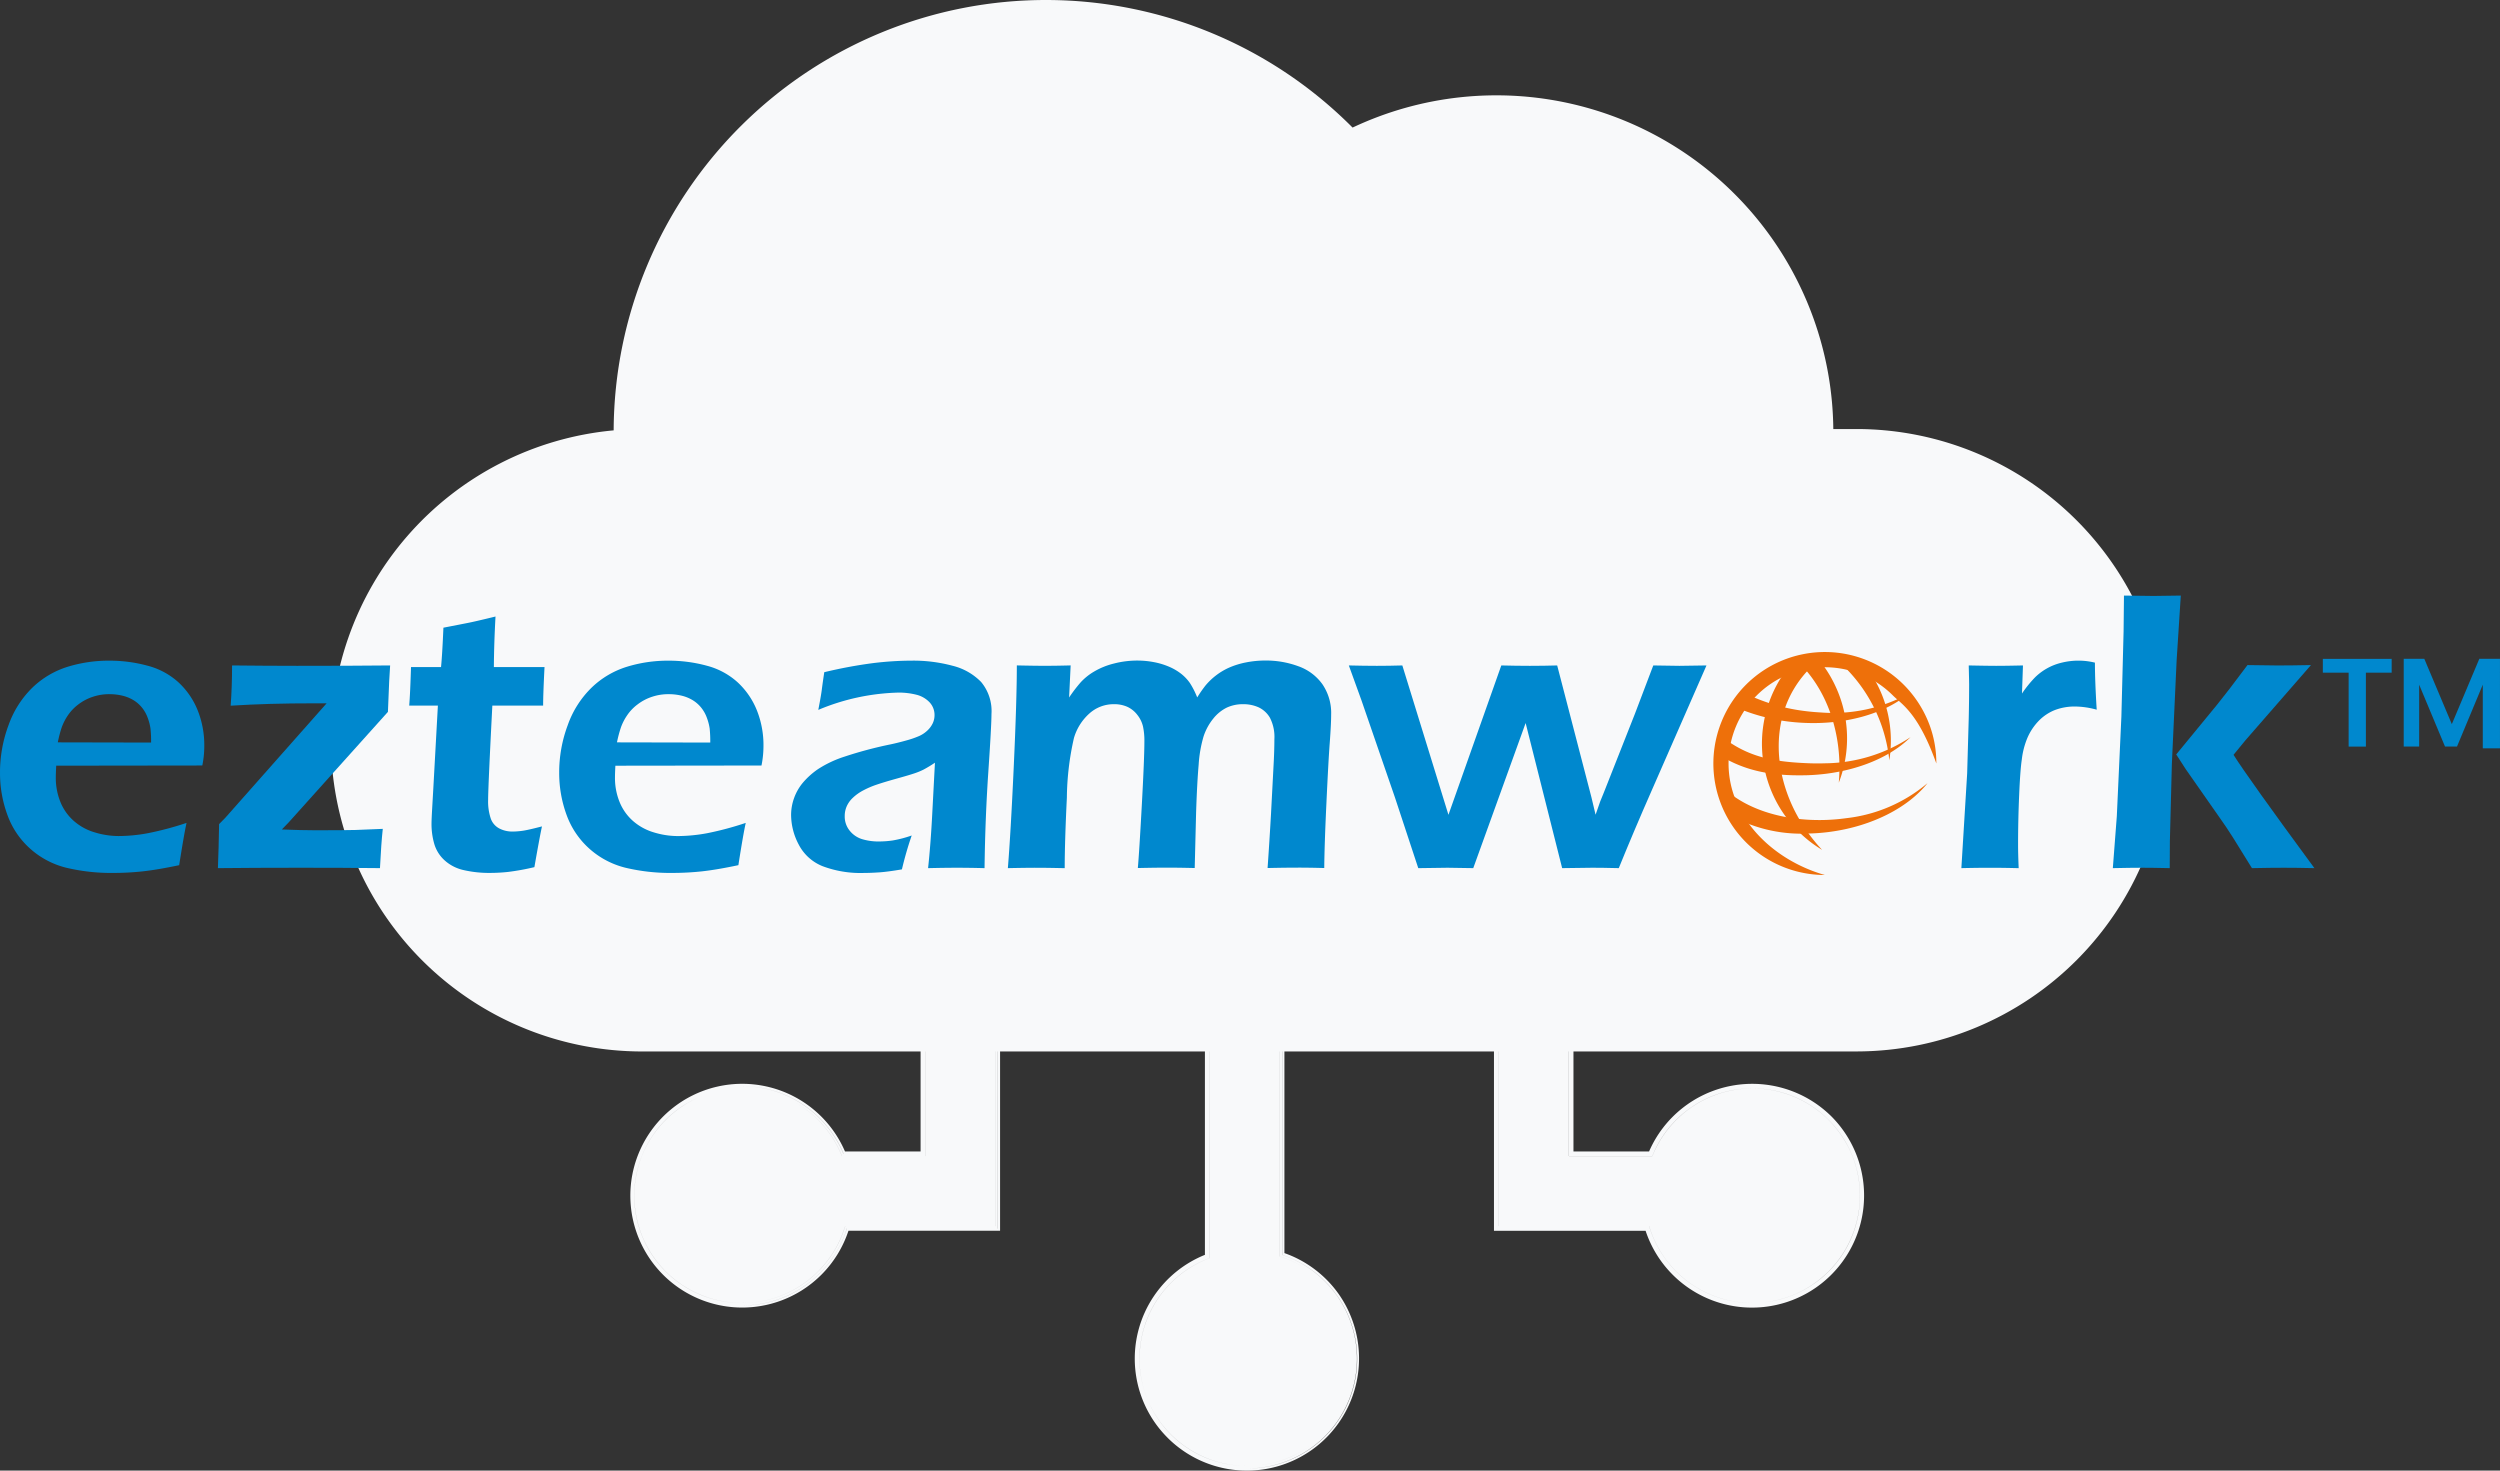<svg xmlns="http://www.w3.org/2000/svg" width="340" height="200" viewBox="0 0 340 200">
  <rect x="0" y="0" width="340" height="200" fill="#333333" stroke="none"/>
  <g id="组_470" data-name="组 470" transform="translate(-790 -1999)">
    <path id="联合_3" data-name="联合 3" d="M105.8,195.541a15.194,15.194,0,0,1-1.8-19.371,15.254,15.254,0,0,1,6.869-5.511V143H83.009v24.383H62.39a15.215,15.215,0,1,1-.472-10.784H72.2V143H34.322a42.324,42.324,0,0,1-3.865-84.47A58.792,58.792,0,0,1,130.95,17.35a45.824,45.824,0,0,1,65.38,41h3.348a42.323,42.323,0,0,1,0,84.645H160.991V156.6h10.283A15.3,15.3,0,0,1,196.1,151.86a15.245,15.245,0,1,1-25.3,15.526h-20.62V143h-28.5V170.42A15.242,15.242,0,0,1,129,175.9a15.253,15.253,0,0,1-23.2,19.644Zm15.583-24.873.209.077a14.759,14.759,0,0,1,4.01,2.145,15.036,15.036,0,0,1,3.153,3.219,14.922,14.922,0,0,1-12.15,23.605h.008a14.905,14.905,0,0,0,12.157-23.605,14.9,14.9,0,0,0-7.163-5.364l-.209-.077V143h-.015Zm-9.872.424-.4.162a14.6,14.6,0,0,0-6.582,5.28,14.58,14.58,0,0,0,6.373,21.69,14.648,14.648,0,0,0,5.7,1.143,14.632,14.632,0,0,1-13.481-8.908,14.592,14.592,0,0,1,1.418-13.925,14.611,14.611,0,0,1,6.582-5.28l.4-.162V143h-.007Zm9.546-.216.427.147a14.583,14.583,0,0,1,.821,27.2,14.344,14.344,0,0,1-3.968,1.044,14.322,14.322,0,0,0,3.975-1.044,14.59,14.59,0,0,0-.82-27.2l-.427-.147V143h-.008ZM62.1,167.308a14.694,14.694,0,0,1-2.114,4.108A14.937,14.937,0,0,1,47.9,177.544h.007a14.864,14.864,0,0,0,8.851-2.886,14.926,14.926,0,0,0,5.35-7.349l.071-.216h-.016Zm123.228-19.6,0,0h.008a14.913,14.913,0,1,1-.008,29.825h.009a14.971,14.971,0,0,0,13.783-9.109,14.93,14.93,0,0,0-13.783-20.718h0Zm-13.91,19.475a14.61,14.61,0,0,0,2.075,4.022,14.621,14.621,0,0,0,11.823,6,14.638,14.638,0,0,1-13.891-10.02l-.147-.432h-.008Zm-109.62,0a14.259,14.259,0,0,1-2.075,4.022,14.621,14.621,0,0,1-11.82,6,14.621,14.621,0,0,0,11.828-6,14.282,14.282,0,0,0,2.075-4.022l.147-.432h-.006ZM42.2,149.169a14.557,14.557,0,0,0-8.936,13.447,14.512,14.512,0,0,0,4.282,10.32A14.6,14.6,0,0,0,47.894,177.2a14.628,14.628,0,0,1-13.48-8.908,14.659,14.659,0,0,1,0-11.363,14.653,14.653,0,0,1,26.924-.092l.163.385h.006l-.162-.385A14.638,14.638,0,0,0,47.9,148.026h-.008A14.511,14.511,0,0,0,42.2,149.169Zm148.816,0a14.65,14.65,0,0,1,7.79,7.765A14.6,14.6,0,0,1,187.053,177.1a14.347,14.347,0,0,0,3.965-1.043,14.552,14.552,0,0,0,8.936-13.446,14.5,14.5,0,0,0-4.282-10.321,14.6,14.6,0,0,0-10.353-4.269h0A14.668,14.668,0,0,1,191.012,149.169ZM82.692,167.092h.015V143h-.014Zm67.839-.006h0Zm.292-.333h.008V143h-.008Zm-68.441,0h.007V143h-.007Zm78-9.525h11.328l-.008-.015h-11.32Zm16.795-6.739a14.514,14.514,0,0,0-5.3,6.353l-.163.385h.008l.163-.385a14.638,14.638,0,0,1,13.437-8.816h0A14.571,14.571,0,0,0,177.174,150.489ZM72.835,157.227h.008V143h-.008Zm87.529-.015h.015V143h-.015ZM47.9,147.718a14.958,14.958,0,0,1,13.728,9.008l.085.193h.015l-.085-.193a14.958,14.958,0,0,0-13.737-9.009H47.9Z" transform="translate(843 1999)" fill="#f8f9fa"/>
    <g id="组_469" data-name="组 469" transform="translate(747.813 1324.639)">
      <g id="组_466" data-name="组 466" transform="translate(42.187 755.361)">
        <path id="路径_1700" data-name="路径 1700" d="M321.855,49.979q-.35,1.6-1,5.749-2.929.618-4.934.839a37.472,37.472,0,0,1-4.039.216,26.219,26.219,0,0,1-6.357-.7,11.486,11.486,0,0,1-4.922-2.586,11.265,11.265,0,0,1-3.116-4.618,16.512,16.512,0,0,1-1-5.741,18.4,18.4,0,0,1,1.163-6.46,13.352,13.352,0,0,1,3.266-5.118,12.076,12.076,0,0,1,4.784-2.817,18.954,18.954,0,0,1,5.614-.827,19.672,19.672,0,0,1,5.258.689,9.966,9.966,0,0,1,4.188,2.26,10.532,10.532,0,0,1,2.6,3.776,12.766,12.766,0,0,1,.908,4.909A13.116,13.116,0,0,1,324,42.172l-19.868.027q-.055,1-.057,1.6a8.676,8.676,0,0,0,.626,3.334,6.833,6.833,0,0,0,1.818,2.574,7.5,7.5,0,0,0,2.846,1.56,11.168,11.168,0,0,0,3.251.5,22.3,22.3,0,0,0,4.053-.4A42.727,42.727,0,0,0,321.855,49.979ZM304.347,39.026l12.687.027a16.2,16.2,0,0,0-.083-1.916,7.039,7.039,0,0,0-.366-1.418,4.824,4.824,0,0,0-.773-1.4,4.508,4.508,0,0,0-1.138-1.011,5.224,5.224,0,0,0-1.506-.623,7.5,7.5,0,0,0-1.828-.213,6.99,6.99,0,0,0-2.208.351,6.631,6.631,0,0,0-1.968,1.026,6.193,6.193,0,0,0-1.45,1.511,7.376,7.376,0,0,0-.827,1.607A16.411,16.411,0,0,0,304.347,39.026Z" transform="translate(-296.486 -19.065)" fill="#0088ce"/>
        <path id="路径_1701" data-name="路径 1701" d="M308.565,55.746q.107-2.657.162-5.991c.707-.7,1.165-1.192,1.381-1.465L323.35,33.328h-1.408q-3.6,0-6.32.081t-5.322.243q.191-2.6.189-5.474,4.718.052,8.84.054,7.453,0,12.658-.054-.107,1.137-.3,6.315L318.178,49.538l-.92.947q2.7.11,4.546.11,3.986,0,5.484-.042t3.7-.15q-.221,2.035-.383,5.341-4.766-.055-10.788-.054Q313.392,55.692,308.565,55.746Z" transform="translate(-278.929 -18.678)" fill="#0088ce"/>
        <path id="路径_1702" data-name="路径 1702" d="M337.269,54.037q-.324,1.493-1.03,5.541a32.6,32.6,0,0,1-3.577.651,23.5,23.5,0,0,1-2.439.135,15.442,15.442,0,0,1-3.592-.381,5.681,5.681,0,0,1-2.618-1.342,4.879,4.879,0,0,1-1.4-2.254,9.712,9.712,0,0,1-.366-2.677c0-.236.01-.551.027-.951s.091-1.684.216-3.854l.623-11.3h-3.9q.136-1.626.245-5.241h4.083q.162-1.574.324-5.351l3.2-.624q1-.188,3.884-.895-.2,3.665-.223,6.871h6.889q-.188,3.665-.189,5.241H330.52q-.57,11.054-.572,12.792A7.294,7.294,0,0,0,330.316,53a2.423,2.423,0,0,0,1.178,1.332,3.837,3.837,0,0,0,1.735.406,10,10,0,0,0,1.423-.108Q335.4,54.524,337.269,54.037Z" transform="translate(-263.561 -22.647)" fill="#0088ce"/>
        <path id="路径_1703" data-name="路径 1703" d="M352.917,49.979q-.353,1.6-1,5.749-2.929.618-4.934.839a37.55,37.55,0,0,1-4.041.216,26.2,26.2,0,0,1-6.355-.7,11.472,11.472,0,0,1-4.922-2.586,11.3,11.3,0,0,1-3.118-4.618,16.568,16.568,0,0,1-1-5.741,18.346,18.346,0,0,1,1.165-6.46,13.3,13.3,0,0,1,3.266-5.118,12.042,12.042,0,0,1,4.784-2.817,18.925,18.925,0,0,1,5.611-.827,19.691,19.691,0,0,1,5.26.689,9.981,9.981,0,0,1,4.188,2.26,10.525,10.525,0,0,1,2.6,3.776,12.763,12.763,0,0,1,.908,4.909,13.283,13.283,0,0,1-.27,2.625l-19.871.027c-.034.67-.054,1.2-.054,1.6a8.677,8.677,0,0,0,.626,3.334,6.854,6.854,0,0,0,1.816,2.574,7.52,7.52,0,0,0,2.846,1.56,11.18,11.18,0,0,0,3.251.5,22.327,22.327,0,0,0,4.056-.4A42.85,42.85,0,0,0,352.917,49.979ZM335.406,39.026l12.687.027a16.893,16.893,0,0,0-.081-1.916,7.058,7.058,0,0,0-.368-1.418,4.767,4.767,0,0,0-.773-1.4,4.469,4.469,0,0,0-1.138-1.011,5.238,5.238,0,0,0-1.5-.623,7.526,7.526,0,0,0-1.828-.213,6.994,6.994,0,0,0-2.211.351,6.62,6.62,0,0,0-1.965,1.026,6.1,6.1,0,0,0-1.45,1.511,7.168,7.168,0,0,0-.827,1.607A16.369,16.369,0,0,0,335.406,39.026Z" transform="translate(-251.497 -19.065)" fill="#0088ce"/>
        <path id="路径_1704" data-name="路径 1704" d="M343.273,34.61q.379-1.954.476-2.741t.336-2.385a62.971,62.971,0,0,1,6.507-1.219,43.844,43.844,0,0,1,5.447-.353,20.458,20.458,0,0,1,5.479.692,8.143,8.143,0,0,1,3.9,2.211,6.181,6.181,0,0,1,1.408,4.365q0,1.542-.429,7.873t-.513,13.08q-2.061-.055-3.8-.054-1.656,0-3.879.054.357-3.279.577-7.591l.356-6.75a17.523,17.523,0,0,1-1.573.95,9.46,9.46,0,0,1-1.224.5q-.677.232-2.385.707t-2.741.827a12.11,12.11,0,0,0-1.86.8,6.26,6.26,0,0,0-1.4,1.006,3.558,3.558,0,0,0-.827,1.165,3.29,3.29,0,0,0-.26,1.313,3.042,3.042,0,0,0,.667,1.968,3.466,3.466,0,0,0,1.663,1.151,7.7,7.7,0,0,0,2.36.326,13.038,13.038,0,0,0,1.828-.137,15.714,15.714,0,0,0,2.591-.677,46.739,46.739,0,0,0-1.33,4.608q-1.921.328-3.062.407t-2.115.081a14.635,14.635,0,0,1-5.611-.92,6.263,6.263,0,0,1-3.241-2.929,8.682,8.682,0,0,1-1.043-4.038,6.767,6.767,0,0,1,.407-2.3,6.874,6.874,0,0,1,1.195-2.088,10.5,10.5,0,0,1,2.034-1.83,15.084,15.084,0,0,1,3.607-1.708,54.515,54.515,0,0,1,6.239-1.666q1.03-.217,2.145-.53a12.97,12.97,0,0,0,1.774-.608,3.962,3.962,0,0,0,1.153-.773,3.239,3.239,0,0,0,.719-.989,2.6,2.6,0,0,0,.233-1.06,2.51,2.51,0,0,0-.694-1.789,3.692,3.692,0,0,0-1.789-1.016,9.732,9.732,0,0,0-2.429-.285A29.886,29.886,0,0,0,343.273,34.61Z" transform="translate(-231.985 -19.065)" fill="#0088ce"/>
        <path id="路径_1705" data-name="路径 1705" d="M352.473,56.132q.379-4.608.8-13.772t.42-13.8q2.3.052,3.739.054,1.652,0,3.58-.054l-.209,4.365a19.78,19.78,0,0,1,1.585-2.076,7.875,7.875,0,0,1,1.857-1.477,10.026,10.026,0,0,1,2.667-1.07,12.63,12.63,0,0,1,3.16-.4,11.946,11.946,0,0,1,2.355.231,9.824,9.824,0,0,1,2.073.65,7.317,7.317,0,0,1,1.6.964,5.976,5.976,0,0,1,1.124,1.2,11.075,11.075,0,0,1,1,1.968,18.08,18.08,0,0,1,1.1-1.587,8.929,8.929,0,0,1,3.212-2.454,10.922,10.922,0,0,1,2.316-.719,13.588,13.588,0,0,1,2.669-.258,12.7,12.7,0,0,1,4.446.773,6.816,6.816,0,0,1,3.278,2.441,6.922,6.922,0,0,1,1.195,4.134q0,1.3-.189,3.82t-.454,8.229q-.269,5.7-.294,8.823-1.984-.055-3.5-.054c-1.192,0-2.6.017-4.208.054q.247-3.5.464-7.319l.326-6.207q.136-2.359.135-3.987a5.7,5.7,0,0,0-.608-2.929,3.51,3.51,0,0,0-1.548-1.418,5.072,5.072,0,0,0-2.1-.422,5.189,5.189,0,0,0-2.211.461,5.419,5.419,0,0,0-1.845,1.5,7.586,7.586,0,0,0-1.315,2.412,17.4,17.4,0,0,0-.672,3.854q-.217,2.48-.348,6.519l-.189,7.537c-1.5-.037-2.75-.054-3.744-.054s-2.326.017-3.99.054q.188-2.087.54-8.538t.351-8.7a9.106,9.106,0,0,0-.191-2.019,3.985,3.985,0,0,0-.77-1.573,3.6,3.6,0,0,0-1.369-1.1,4.379,4.379,0,0,0-1.813-.353A4.926,4.926,0,0,0,363.56,35.1a7.156,7.156,0,0,0-2.1,3.334,38.026,38.026,0,0,0-.962,8.119q-.294,6.032-.294,9.583-2.492-.055-3.759-.054Q355.012,56.078,352.473,56.132Z" transform="translate(-215.404 -19.065)" fill="#0088ce"/>
        <path id="路径_1706" data-name="路径 1706" d="M380.86,55.746l-3.175-9.623-4.561-13.229-1.708-4.716q2.083.052,3.815.054,1.649,0,3.462-.054l6.271,20.315,7.189-20.315q2.035.052,3.881.054c1.305,0,2.542-.02,3.719-.054l4.654,17.916q.081.409.569,2.387l.623-1.789q.029-.055.518-1.273l4.205-10.656,2.5-6.585q2.061.052,3.548.054c.815,0,2.041-.02,3.688-.054L412.6,45.2q-2.411,5.476-4.47,10.545-2.278-.055-3.58-.054c-.9,0-2.279.017-4.122.054l-4.966-19.734q-.4,1.056-1.624,4.5l-5.5,15.234q-2.3-.055-3.5-.054Q383.512,55.692,380.86,55.746Z" transform="translate(-187.976 -18.678)" fill="#0088ce"/>
        <path id="路径_1707" data-name="路径 1707" d="M405.422,56.132l.788-12.876.213-7.481q.055-2.308.056-4.637,0-.4-.056-2.574,2.521.052,3.715.054,1.384,0,3.661-.054l-.133,3.82a16.09,16.09,0,0,1,1.759-2.181,7.7,7.7,0,0,1,3.661-2.019,9.428,9.428,0,0,1,4.5,0q0,2.521.243,6.4a11.244,11.244,0,0,0-2.9-.432,7.539,7.539,0,0,0-2.777.474,6.349,6.349,0,0,0-2.171,1.435,7.71,7.71,0,0,0-1.585,2.373,10.742,10.742,0,0,0-.758,2.954q-.213,1.413-.358,4.826t-.145,6.723q0,1.277.081,3.2-2.065-.055-3.773-.054Q407.759,56.078,405.422,56.132Z" transform="translate(-138.676 -19.065)" fill="#0088ce"/>
        <path id="路径_1708" data-name="路径 1708" d="M413.862,61.4l.542-7.062.621-13.55.3-11.6q.051-3.149.051-4.859c1.894.034,3.234.052,4.029.052.94,0,2.171-.017,3.7-.052l-.567,8.824-.648,14.067-.27,10.51L421.6,61.4q-2.407-.055-3.786-.054C416.767,61.347,415.447,61.364,413.862,61.4Zm8.622-15.465,5.525-6.727q.707-.87,1.686-2.143t2.478-3.281q2.815.052,4.117.054,1.785,0,4.517-.054l-8.931,10.252-1.6,1.954q1.984,3.152,11,15.411c-1.629-.037-3.025-.054-4.181-.054s-2.6.017-4.316.054q-1.575-2.581-2.566-4.144t-1.833-2.733l-4.615-6.6Q423.568,47.646,422.484,45.936Z" transform="translate(-126.517 -24.333)" fill="#0088ce"/>
        <path id="logo_ezteamwork" data-name="logo ezteamwork" d="M435.1,29.716h-3.744V39.773H429.01V29.716H425.5V27.842h9.36v1.874Zm14.5,10.29h-2.346V31.348l-3.506,8.413h-1.632L438.6,31.348v8.416H436.5V27.829H439.3l3.742,8.889,3.742-8.892h2.807V40Z" transform="translate(-109.595 -19.232)" fill="#0088ce"/>
      </g>
      <g id="组_450" data-name="组 450" transform="translate(275.203 763.036)">
        <path id="路径_1444" data-name="路径 1444" d="M406.817,57.759h0a15.162,15.162,0,1,1,10.722-25.885l0,0a15.366,15.366,0,0,1,3.553,5.582,14.906,14.906,0,0,1,.888,5.138c-2.456-6.9-4.711-8.052-5.911-9.255A13.089,13.089,0,0,0,393.722,42.6C393.722,49.817,399.6,55.691,406.817,57.759Z" transform="translate(-391.654 -27.434)" fill="#ee700a"/>
        <path id="减去_62" data-name="减去 62" d="M402.511,53.19a16.833,16.833,0,0,1-5.756-23.1,17.139,17.139,0,0,1,1.131-1.656l-.027.086,3.312-.3a14.57,14.57,0,0,0-2.451,3.055c-3.84,6.394-2.282,15.408,3.8,21.915Z" transform="translate(-387.74 -26.295)" fill="#ee700a"/>
        <path id="路径_1456" data-name="路径 1456" d="M405.926,42.008a16.721,16.721,0,0,0-3.006-12.528c-.164-.221-.329-.437-.638-.819-.844-1.055-.873-.478-1.857-.768-1.271-.4-3.052-.7-1.56.51a20.837,20.837,0,0,1,7.061,13.6Z" transform="translate(-381.997 -27.275)" fill="#ee700a"/>
        <path id="路径_1454" data-name="路径 1454" d="M396.285,27.92h0l3.342.3a16.959,16.959,0,0,1,2.014,3.4,16.723,16.723,0,0,1,.341,12.878c.572-6.512-1.556-12.712-5.695-16.583Z" transform="translate(-384.923 -26.729)" fill="#ee700a"/>
        <path id="减去_61" data-name="减去 61" d="M403.663,41.559a19.893,19.893,0,0,1-10.894-2.684l-.545-3.511c.11.1.231.213.361.326,3.052,2.655,7.829,4.122,13.1,4.029.474-.007.957-.029,1.433-.064.6-.039,1.207-.106,1.806-.189A20.647,20.647,0,0,0,419.955,34.7c-2.667,3.359-7.554,5.827-13.072,6.6l-.395.054A26.508,26.508,0,0,1,403.663,41.559Z" transform="translate(-390.824 -16.872)" fill="#ee700a"/>
        <path id="路径_1455" data-name="路径 1455" d="M404.27,37.323c-.164.007-.324.012-.491.012-4.625.081-8.065-.635-11.372-2.623-1-.6-.393-1.219-.393-1.219s.753-1.195,1.524-.687c3.2,2.157,6.436,2.745,11.058,2.9.648.022,1.3.022,1.951,0a21.436,21.436,0,0,0,11.661-3.555C415.156,35.191,409.945,37.124,404.27,37.323Z" transform="translate(-391.394 -20.571)" fill="#ee700a"/>
        <path id="路径_1457" data-name="路径 1457" d="M401.971,33.7c-.164-.01-.326-.017-.491-.029a26.128,26.128,0,0,1-8.438-2c-.415-.177.454-.341.591-.927.066-.461-.115-1.347.891-.856a25.572,25.572,0,0,0,7.913,2.235c.643.079,1.3.135,1.943.169a21.459,21.459,0,0,0,11.936-2.532C413.007,32.523,407.644,33.995,401.971,33.7Z" transform="translate(-389.797 -24.074)" fill="#ee700a"/>
      </g>
    </g>
  </g>
</svg>
